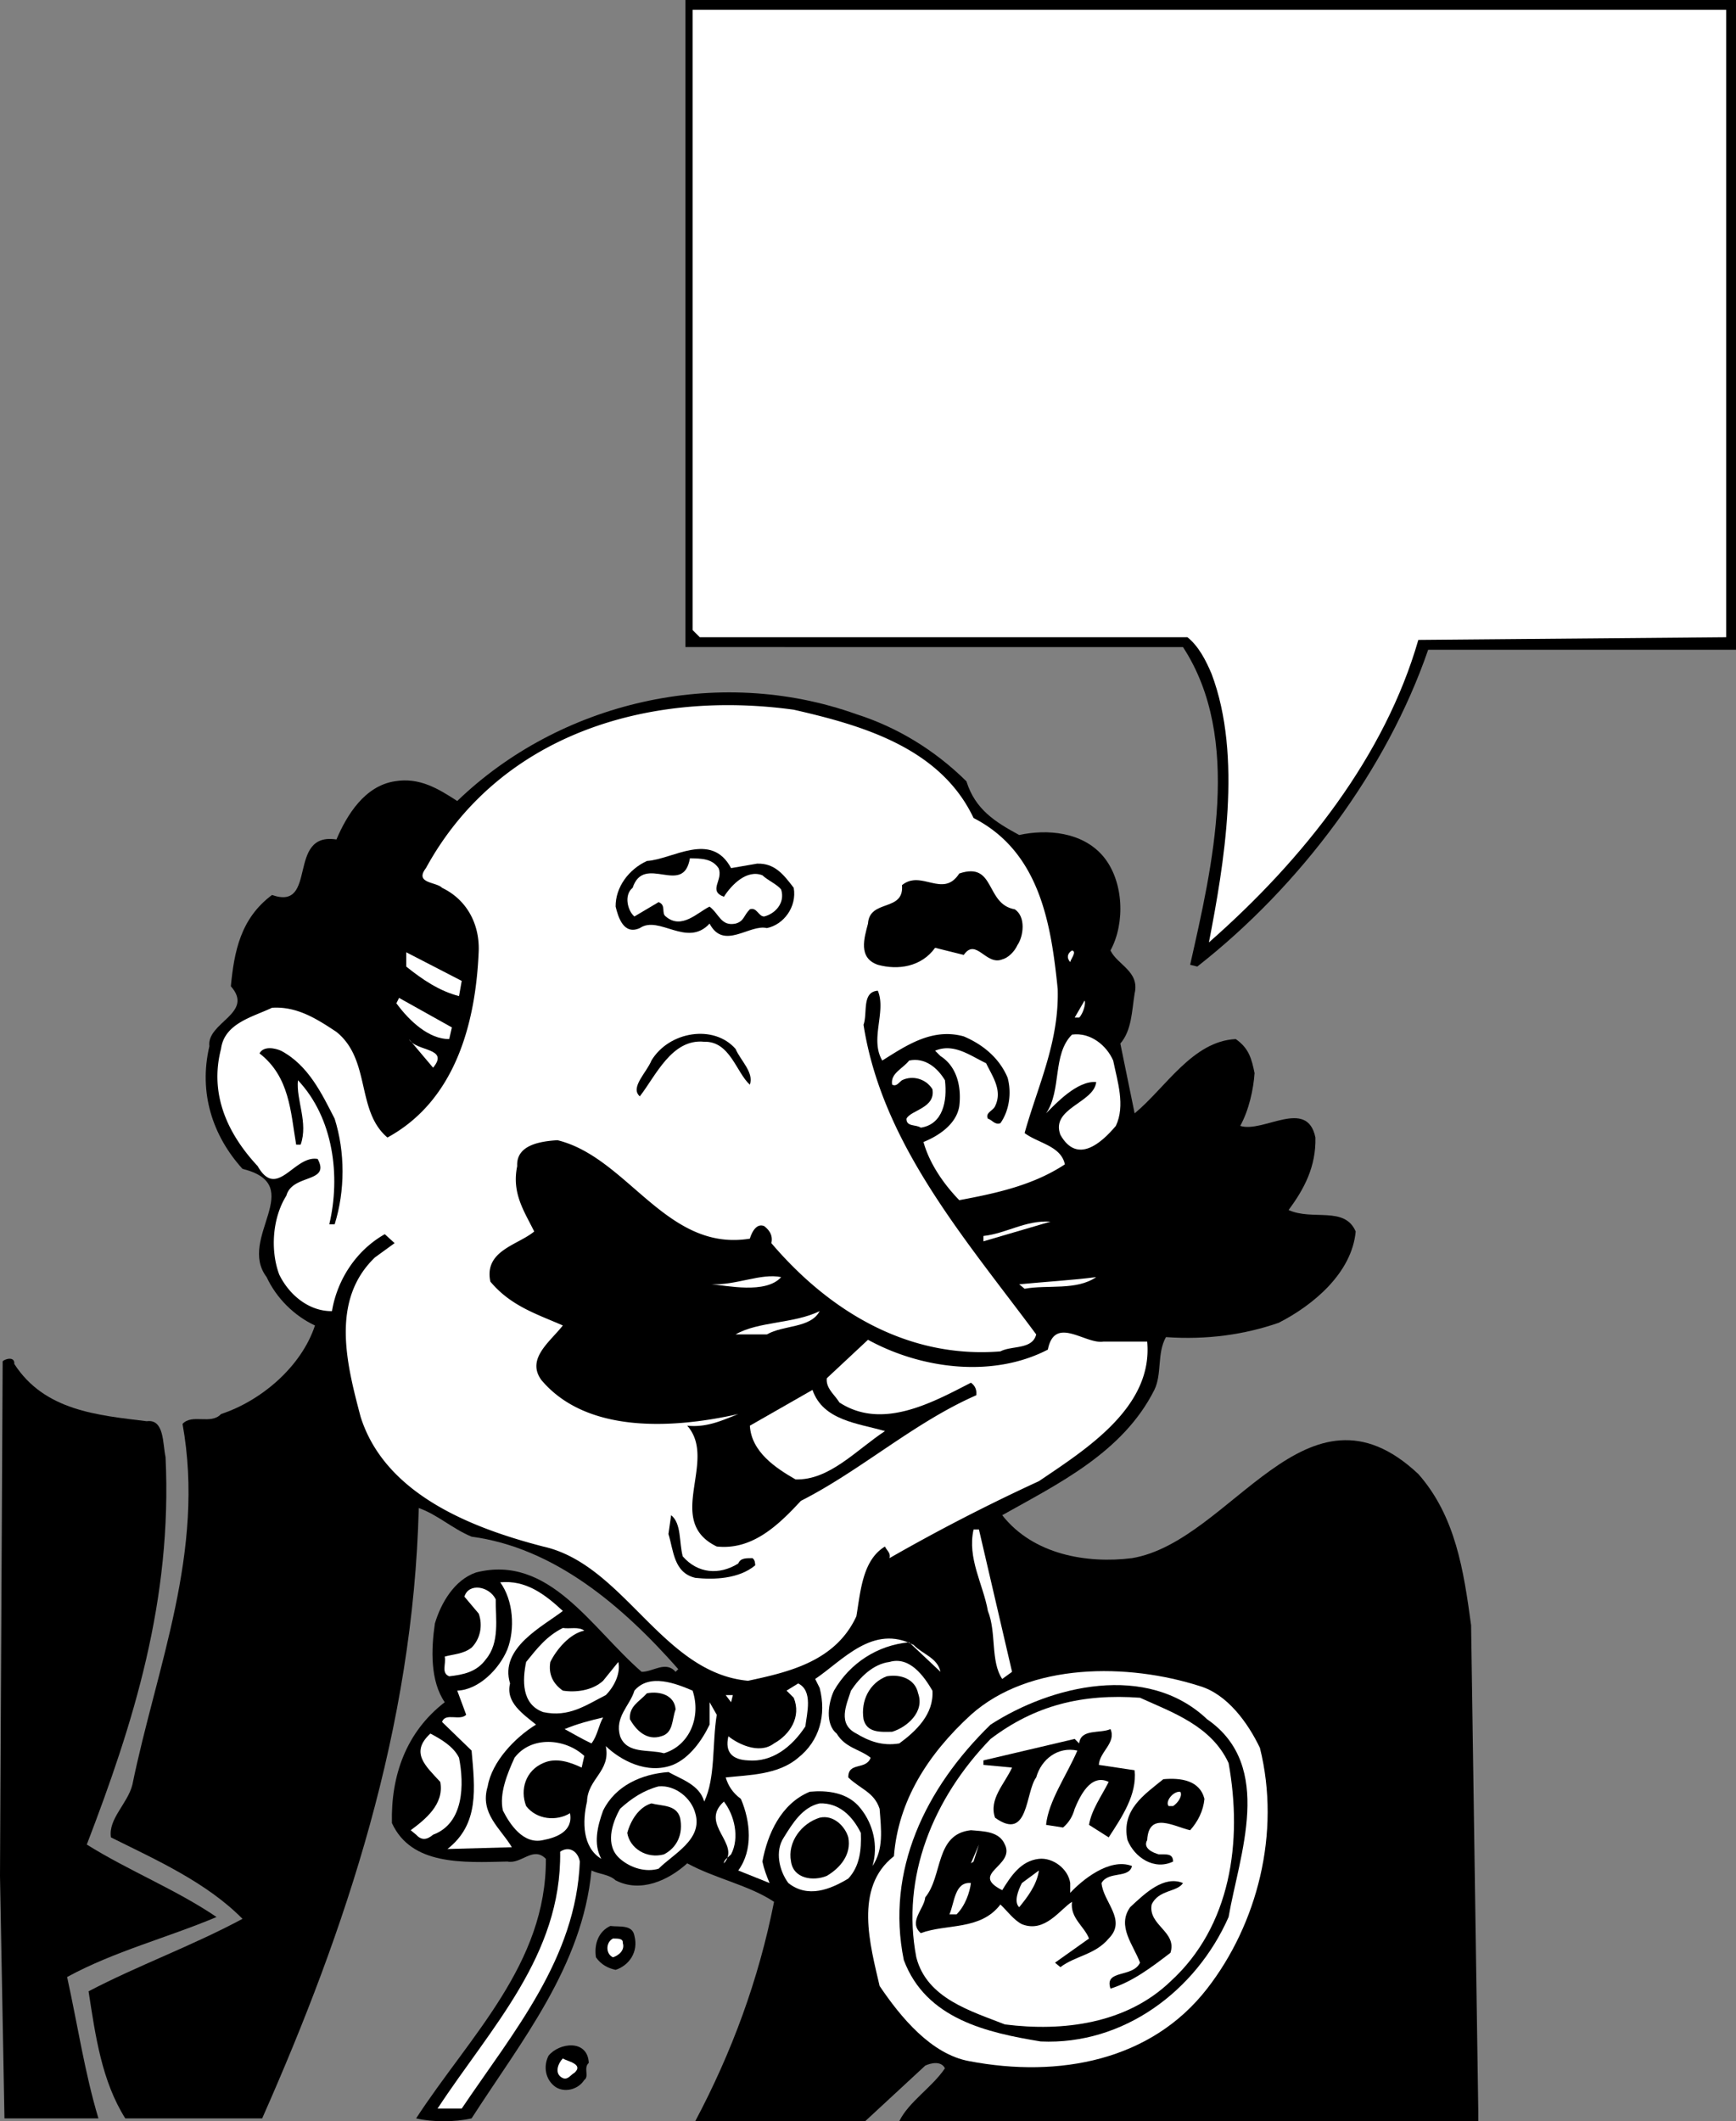 <svg xmlns="http://www.w3.org/2000/svg" width="194" height="237.019"><rect width="100%" height="100%" fill="#808080" stroke="none"/><path d="M194 72.602h-34.402c-4.625 13.425-14.223 26.324-25.801 35.398l-.797-.2c2.473-10.976 5.875-25.273-.8-35.5H76.597V0H194v72.602"/><path fill="#fff" d="m192.898 71.2-34.398.3c-3.727 12.926-12.727 24.426-23.402 33.8 1.675-8.675 3.777-20.773.3-30-.625-1.476-1.425-3.073-2.699-4.1H78.2l-.8-.798v-69.3h115.5v70.097"/><path d="M108 87.3c.973 3.126 3.172 4.524 5.898 6 3.075-.675 7.075-.374 9.399 2.4 2.277 2.726 2.476 7.425.8 10.5.778 1.624 3.278 2.327 2.7 4.8-.324 2.027-.324 4.125-1.598 5.602l1.598 7.8c3.476-2.875 6.476-8.078 11.3-8.3 1.477 1.023 1.778 2.222 2.102 3.8-.125 1.825-.625 4.125-1.601 5.899 2.574.824 7.476-3.176 8.402 1.3.074 3.223-1.227 5.723-3 8.098 2.672 1.227 6.273-.472 7.5 2.403-.426 4.625-4.727 8.222-8.602 10.199-3.824 1.324-8.023 1.926-12.601 1.601-1.024 1.825-.422 4.125-1.297 5.899-3.527 7.023-10.828 10.523-17 14 3.473 4.426 9.473 5.426 14.5 4.8 11.172-1.874 19.473-21.175 32-9.402 4.172 4.727 5.074 10.828 5.898 16.903l.801 54.3V237H100.5c1.074-2.176 3.672-3.773 5.098-5.898-.426-.875-1.625-.575-2.2-.301L96.7 237h-19c4.074-7.676 7.074-15.773 8.801-24.5-2.828-1.875-6.527-2.574-9.703-4.3-2.125 1.925-5.223 3.327-8 1.902-.723-.676-1.824-.676-2.7-1.102-1.023 10.727-7.824 19.027-13.398 27.7-1.926.425-4.324.425-6.199 0 5.973-9.173 14.574-17.274 14.5-29-1.426-1.473-2.727.624-4.3.3-5.028.125-10.727.426-12.903-4.3-.125-5.274 1.578-10.173 5.902-13.5-1.625-2.376-1.527-5.876-1.101-8.798.675-2.277 2.175-4.875 4.601-5.703 8.176-2.074 12.875 6.227 18.5 11.102 1.274.023 2.676-1.274 3.801 0l.297-.301c-6.324-7.176-13.922-13.574-23.098-14.8-2.125-.876-3.824-2.473-5.902-3.2-.625 24.625-8.125 47.027-17.5 68.2H14c-2.625-4.173-3.328-9.173-4.102-14.2 5.477-2.875 11.575-5.074 17.2-8.098-4.024-4.078-9.625-6.578-14.7-9.101-.324-2.074 1.875-3.774 2.399-5.899 2.676-13.078 8.176-26.078 5.601-40.3 1.075-1.176 3.176.125 4.301-1.102 4.473-1.473 8.973-5.273 10.5-9.898-2.324-1.075-4.324-3.075-5.402-5.403-3.324-4.375 4.676-10.273-2.7-12.097-3.324-3.676-4.925-8.477-3.699-13.7-.324-2.675 5.075-3.675 2.399-6.703.375-3.875 1.078-7.574 4.601-10.199 5.176 1.824 1.575-7.074 7.2-6.2 1.175-2.773 3.175-5.976 6.5-6.5 2.777-.476 4.875.825 7 2.2 11.375-10.973 28.976-15.273 44.601-9.7 4.473 1.427 8.676 3.927 12.301 7.5"/><path fill="#fff" d="M108.797 91.402c7.476 3.825 8.676 12.024 9.402 19.098.176 5.926-2.226 10.824-3.699 16.102 1.473 1.125 4.074 1.425 4.5 3.5-3.527 2.324-7.625 3.222-11.8 4-1.727-1.778-3.325-4.075-4-6.5 1.675-.676 3.675-1.977 4-4 .273-2.278-.325-4.477-2.102-5.602l-.598-.598c2.074-.875 3.875.524 5.7 1.399.675 1.426 1.874 3.023 1 4.8-.227.524-1.126.723-.802 1.399.477.125.774.727 1.399.5.976-1.375 1.277-3.375.8-5.098-.925-2.175-2.722-3.675-4.898-4.601-3.527-.977-6.426 1.023-9.101 2.699-1.426-2.375.476-5.473-.5-7.8-1.825.124-1.125 2.527-1.598 3.8 2.074 13.324 11.375 23.926 19.297 34.602-.422 1.722-2.723 1.222-4 1.898-10.223.824-19.024-4.375-25.598-12.098.176-.777-.125-1.375-.8-1.902-.926-.375-1.426.824-1.602 1.402-9.324 1.524-13.625-9.078-21.5-11-1.922.125-4.625.524-4.5 2.899-.625 3.023.777 5.023 1.902 7.3-1.824 1.524-5.625 2.126-4.902 5.598 2.277 2.727 5.176 3.625 8.101 4.903-1.425 1.824-4.125 3.722-2.398 6.097 5.074 6.028 14.773 5.426 22 3.801-1.828.727-3.527 1.527-5.703 1.3 3.476 3.927-2.625 10.626 3.3 13.5 3.977.427 6.876-2.374 9.403-5.1 6.672-3.376 12.672-8.774 19.598-11.798.074-.578-.125-1.078-.598-1.402-4.328 2.227-9.926 5.324-14.703 2.2-.524-.876-1.524-1.575-1.399-2.7L97 149.7c5.875 3.226 13.875 4.327 20.098 1.1.777-3.874 4.175-.573 6.199-.898h4.902c.676 7.325-6.824 12.024-12.101 15.598a210.676 210.676 0 0 0-16.7 8.602c.176-.575-.324-.875-.5-1.301-2.523 1.523-2.726 5.023-3.199 7.8-2.324 5.024-7.527 6.223-12.101 7.2-9.625-.875-13.825-12.977-22.899-15-7.625-1.977-17.625-5.676-20.402-14.5-1.524-5.774-3.422-12.977 1.601-17.801l2.2-1.598-1.098-1c-3.227 1.825-5.328 5.125-5.902 8.598-2.625.027-4.825-1.875-5.899-4.098-1.027-2.777-.726-6.375.801-8.8.672-2.477 4.973-1.375 3.5-4.102-2.625-.473-4.527 4.625-6.703.8-3.324-3.573-5.422-7.976-4.098-13.1.375-2.876 3.574-3.575 5.7-4.598 2.773-.176 4.976 1.222 7.199 2.699 3.875 3.125 2.175 8.824 5.699 11.8 7.476-4.074 9.875-12.574 10.203-20.902.074-2.972-1.328-5.672-4.102-7-.625-.672-3.125-.472-1.8-2.199 8.074-14.773 24.574-19.973 41.101-17.7 7.574 1.727 16.375 4.227 20.098 12.102"/><path d="M84.598 96.5c1.976-.074 2.976 1.227 4.101 2.7.375 2.124-1.125 4.124-3 4.5-1.926-.473-4.824 2.527-6.402-.5-2.524 2.726-5.625-.973-7.797.5-1.828.827-2.426-1.274-2.703-2.4-.024-2.175 1.476-4.175 3.5-5.1 2.875-.173 7.176-3.376 9.402.8l2.899-.5"/><path fill="#fff" d="M80.297 97c.578 1.324-1.223 2.527.601 3.2.875-1.376 2.575-3.075 4.301-2.4.676.626 1.676 1.024 2.098 1.602.476 1.524-.723 2.723-1.899 3-.625.024-.824-1.078-1.601-.8-.723.722-.625 1.324-1.598 1.597-1.625.328-1.824-1.074-2.902-1.898-1.324.625-3.125 2.625-4.899 1.101-.523-.375.075-1.277-.8-1.601l-2.7 1.601c-.726-.578-1.226-2.375-.199-3.203 1.274-3.875 5.676 1.028 6.399-3.297 1.277.024 2.476.024 3.199 1.098"/><path d="M113.398 101.602c1.274.824.977 3.023.301 4-.324.722-1.027 1.425-1.699 1.597-1.828.727-2.926-2.472-4.3-.5l-3.2-.797c-1.527 2.125-4.125 2.524-6.402 1.899-2.223-.774-1.524-2.977-1.098-4.602.172-2.773 4.074-1.273 3.797-4.297 2.176-1.777 4.578 1.524 6.402-1.3 4.074-1.375 2.875 3.425 6.2 4"/><path fill="#fff" d="M119.598 107.5c-.426-.473-.325-.973.199-1.3.578.124-.125.925-.2 1.3m-68.3 3.8c-2.223-.573-4.125-1.874-5.899-3.3v-1.598l6.2 3.2-.301 1.699m-1.097 4.801c-2.227.023-4.427-1.977-5.903-4l.3-.602 5.903 3.3-.3 1.302m70.398-2.402h-.5l1.101-1.9c.176.227-.125 1.427-.601 1.9"/><path d="M82.2 117.2c.573 1.327 2.073 2.624 1.597 4-1.524-1.376-2.223-4.876-5.098-4.798-3.625-.375-5.426 3.825-7.199 6.098-1.125-.973.773-2.676 1.297-4 1.976-3.273 6.976-4.074 9.402-1.3"/><path fill="#fff" d="M124.398 118.5c.477 2.324 1.375 5.027.301 7.3-1.625 1.927-4.324 4.325-6.199 1-1.125-2.976 3.773-3.573 4-5.898-2.125-.175-4.527 2.422-5.602 3.5 1.774-2.578.676-6.578 2.899-8.8 2.078-.278 3.875 1.222 4.601 2.898m-76 .8-2.699-3.198c.774 1.425 4.574.925 2.7 3.199"/><path d="M37.398 125c1.176 3.727 1.176 8.027 0 11.8h-.601c1.277-5.374.476-11.874-3.5-16.1-.223 2.226 1.176 4.726.3 7.202h-.5c-.624-3.675-.722-7.578-4.097-10.203.473-.875 1.773-.574 2.398-.297 3.075 1.625 4.575 4.825 6 7.598"/><path fill="#fff" d="M105.598 120.7c.277 2.327-.223 4.925-2.7 5.3-.523-.375-1.625-.074-1.601-1 .476-.973 3.277-1.176 2.902-3.3-.726-1.173-2.226-1.575-3.402-1-.422.327-.625.726-1.098.5-.226-1.274 1.176-1.774 1.899-2.7 1.777-.375 3.175.824 4 2.2m4.3 18v-.598c2.575-.278 4.676-1.778 7.5-1.602l-7.5 2.2m-22.601 4c-1.723 1.925-6.125.925-7.797.8 2.773.125 5.574-1.273 7.797-.8m35.203 0c-2.227 1.527-5.426.827-8 1.3l-.602-.5c2.875-.273 6.075-.473 8.602-.8m-30.902 3.8c-1.024 1.926-4.024 1.527-5.899 2.602h-3.5c2.574-1.477 6.473-1.176 9.399-2.602"/><path d="M16.398 158.8c1.977-.273 1.774 2.524 2.102 4 .773 16.024-3.625 29.825-8.8 43.302 4.675 2.925 9.972 5.023 14.5 8.097-5.528 2.328-11.427 3.828-16.7 6.703 1.172 5.325 1.973 10.723 3.5 15.797H.5L0 209.602l.297-57.5c.277-.278 1.375-.575 1.3.3 3.376 5.223 9.278 5.723 14.801 6.399"/><path fill="#fff" d="M98.898 159.902c-3.226 2.125-6.226 5.524-10 5.399-2.226-1.274-4.925-3.074-5.101-6l7-4c1.176 3.426 5.078 3.726 8.101 4.601"/><path d="M76.297 173.902c1.676 1.922 4.078 2.125 6.203.797.273-.672.973-.574 1.598-.597.277.222.277.523.3.8-1.824 1.524-4.625 1.625-6.699 1.399-2.426-.574-2.426-3.074-3-4.899l.301-2.101c1.172.926.875 3.023 1.297 4.601"/><path fill="#fff" d="m113.098 186.8-1.098.802c-1.328-1.977-.625-5.176-1.602-7.602-.523-2.973-2.324-5.875-1.601-9.098h.601l3.7 15.899M62.898 180c-2.226 1.727-7.125 4.125-5.898 8.102-.527 2.125 1.473 3.425 2.898 4.597-2.324 1.426-4.925 4.125-5.398 6.903-.926 3.023 1.473 4.722 2.7 6.8l-7.2.2c3.574-2.778 3.074-6.778 2.7-11l-3.302-3.2c.375-1.078 1.977-.078 2.7-.8l-1-2.7c2.375-.078 4.675-2.375 5.601-4.601.875-2.274.676-5.477-.8-7.5 2.874-.274 4.976 1.324 7 3.199"/><path fill="#fff" d="M55.398 178.7c-.023 2.124.477 4.827-1.101 6.702-1.024 1.422-2.524 1.723-4.098 1.899-.926-.375-.324-1.375-.5-2.2.973-.277 2.074-.277 3-1 .973-.976 1.274-2.476.801-3.8l-1.602-1.899c.477-1.578 2.774-1.175 3.5.297m9.899 3.501c-1.625.327-3.125 2.124-3.797 3.5-.227 1.327.273 2.425 1.398 3.202 1.375.223 3.274.024 4.5-1.101l1.7-2.102c.277 1.227-.426 2.727-1.399 3.703-2.226 1.125-4.125 2.524-7 1.899-2.426-.875-2.324-3.574-1.902-5.602 1.277-1.574 2.277-2.875 4.101-3.797.774.125 1.774-.175 2.399.297m39.801 4.601-3.5-3.3c-3.524.324-6.625 2.324-8.399 5.402-.625 1.325-1.027 3.723.301 4.797.973 1.625 2.574 1.727 3.797 2.703-.524 1.422-2.524.422-2.5 2.2 1.375 1.324 2.875 1.625 3.5 3.5.176 2.324.476 4.523-.797 6.398.672-2.273.074-4.676-1.3-6.398-1.427-1.875-3.825-2.075-5.7-1.903-3.227 1.328-4.727 4.727-5.3 7.801.175.824.472 1.625.8 2.402L82.5 209c1.672-2.273 1.375-5.473.297-8-.922-.676-1.422-1.473-1.7-2.398 2.575-.278 5.876-.278 8.102-2.2 2.375-1.875 3.176-4.777 2.399-7.8l-.5-1c3.074-2.075 6.476-6.176 11-3.801.976 1.023 2.675 1.426 3 3"/><path fill="#fff" d="M104.2 188.902c.175 2.625-1.825 4.524-3.7 5.899-1.926.324-3.426-.274-4.8-1.102-2.126-1.074-1.126-3.172-.602-4.797.976-1.476 2.476-2.976 4.3-3.203 2.274-.672 3.875 1.625 4.801 3.203m36.598 6.398c2.375 9.524-.324 19.727-5.899 26.9-6.226 8.027-16.523 10.027-26.601 8.1-4.223-.773-7.625-4.874-10-8.398-1.024-4.476-2.922-10.976 1.601-14.5.477-6.175 3.774-11.375 8.602-15.8 6.574-5.875 17.574-5.778 25.598-3.2 3.074.922 5.375 4.125 6.699 6.899"/><path d="M102.598 189.2c.777 2.124-1.325 3.827-2.899 4.3-1.324.027-2.824.125-3.199-1.398-.328-2.075.672-4.075 2.598-4.801 1.574-.274 3.175.324 3.5 1.898"/><path fill="#fff" d="M77.398 188.902c.977 2.922-.324 6.125-3.199 7-1.726-.476-4.125.125-4.902-1.902-.625-2.176 1.078-3.375 1.601-5.098 1.676-1.976 4.676-.777 6.5 0m12.602 4c-1.527 2.325-3.727 4.024-6.402 3.797-1.723-.074-2.625-.875-2.2-2.699.875.727 3.375 2.125 5.102.8 1.773-.976 3.074-2.976 2.2-5.1l-.802-.798 1.301-.8c1.676.824.973 3.324.801 4.8"/><path d="M134.898 192.102c7.575 5.222 3.575 15.222 2.399 22.097-3.625 8.227-11.723 14.328-21 13.903-5.922-.977-12.824-2.477-15.297-9.102-2.027-9.973 2.375-19.176 9.7-26.3 6.773-4.376 17.472-6.973 24.198-.598M75.5 191c-.426 1.125-.227 2.625-1.602 3-1.625.527-2.824-.676-3.5-1.898-.125-1.477 1.075-1.977 1.899-2.903 1.476-.273 3.078.227 3.203 1.801"/><path fill="#fff" d="m81.7 190.2-.602-.798h.8zm55.597 6.8c1.578 8.727.277 18.227-6.5 24.402-4.922 4.723-12.024 5.625-18.5 4.797-3.723-1.472-8.723-2.875-9.899-7.5-1.726-8.972 1.875-17.773 8.301-24.398 4.973-3.774 10.274-5.074 16.7-4.602 3.574 1.625 7.976 3.125 9.898 7.301m-57.199-5.398c-.524 3.222-.125 7.023-1.399 9.699-.527-1.875-2.527-2.477-4-3.301-3.027.227-5.926 1.527-7.3 4.3-.626 1.727-1.126 3.727-.2 5.4-2.125-1.274-2.125-4.173-1.601-6.4.074-2.573 2.675-3.374 2.101-6.198 1.574 1.523 4.574 3.222 7.5 2.097 1.875-.773 3.274-2.773 4.098-4.5v-2.5l.8 1.403m-12.699.3c-.523.922-.625 2.024-1.3 2.899-1.024-.477-2.024-1.074-3-1.602 1.375-.574 2.875-.972 4.3-1.297"/><path d="M124.098 193.2c.675 1.527-1.223 2.527-1.301 4l4 .6c.277 2.727-1.422 5.227-2.899 7.5l-2.199-1.398c.274-1.675 1.375-3.175 2.2-4.8-2.024-.977-3.227 1.625-3.801 3-.223.824-.625 1.523-1.301 2.097l-1.899-.297c.274-2.675 2.274-5.476 3.5-8.3-2.125-.477-4.023.925-4.601 3-1.223 1.625-.824 7.222-4.598 4.5-.726-2.075 1.074-3.778 1.899-5.602l-3.2-.3v-.5l10.2-2.4.5.5c.175-1.675 2.375-1.073 3.5-1.6"/><path fill="#fff" d="M51.297 196.402c.578 2.922.578 7.325-2.899 8.598-.726.625-1.324.625-1.898 0l-.602-.5c1.575-1.176 3.774-2.875 3.301-5.398-1.625-1.778-3.426-3.278-1.101-5.403 1.175.625 2.574 1.426 3.199 2.703m14-.202L65 197.5c-1.227-.574-2.828-1.176-4.3-.5-1.927.824-2.626 2.926-1.903 4.8 1.176 1.524 3.375 1.727 4.902.802.375 2.023-1.527 2.722-3 3-2.226.523-3.726-1.778-4.5-3.301-.426-1.875.473-4.074 1.301-5.899 1.875-2.476 5.672-2.175 7.797-.203"/><path d="M134.598 201c-.125 1.324-.723 2.527-1.598 3.5-1.727-.375-4.625-2.176-4.8 1.102-.528.925.675 1.425 1.3 1.597.773.028 1.574-.172 1.598.801-2.125 1.027-4.325-.473-5.098-2.398-.727-3.375 1.875-5.075 4-6.801 1.973-.176 4.074.125 4.598 2.199"/><path fill="#fff" d="M77.7 202.602c.874 2.925-2.427 4.523-4.102 6.199-1.426.426-3.125-.074-4.301-1.102-1.723-1.472-.922-3.972 0-5.597 1.277-1.176 2.676-2.075 4.3-2.5 1.876-.176 3.676 1.324 4.102 3m54.199-2.402c.274.425-.226 1.226-.8 1.6h-.5c-.426-.476.476-1.675 1.3-1.6m-50.198 7c-.325.327-.825.624-.802 1 1.977-2.173-2.824-4.376 0-6.9 1.176 1.524 1.774 4.024.801 5.9"/><path d="M76 203.102c.375 1.824-.328 3.324-1.8 4.097-1.927.528-3.825-.672-4.102-2.398.375-1.375 1.277-2.875 2.699-3.301 1.176.324 2.777.125 3.203 1.602"/><path fill="#fff" d="M96.2 204.8c.073 1.927-.126 3.727-1.403 5.102-2.024 1.223-4.524 2.223-6.7.5-1.023-1.375-1.523-3.578-.5-5.101.977-1.574 2.075-3.375 4-3.801 2.176-.074 3.676 1.426 4.602 3.3"/><path d="M94.797 205.3c.375 1.927-.922 3.427-2.399 4.302-1.523.625-3.726.324-4-1.602-.425-2.176 1.176-4.273 3.2-4.898 1.574-.375 2.875 1.023 3.199 2.199m17.5.801c1.176 2.425-4.024 3.222-.297 5.097.973-1.574 2.074-3.273 4.098-3.5 1.574-.172 3.277 1.125 3.5 2.703v1.098c1.277-1.375 4.375-3.973 6.902-3-.328 1.426-2.625.527-3.402 1.902.175 2.125 2.875 4.125.8 6.2-1.523 1.824-3.726 1.925-5.398 3.199l-.602-.5 3.801-2.7c-.527-1.374-2.125-2.277-1.902-4.101-1.324.824-3.024 3.527-5.598 2.5-.926-.473-1.625-1.473-2.402-2.2-2.223 2.927-6.024 2.126-8.899 3.2-1.425-1.273.375-2.676.5-4 1.977-2.375 1.075-7.074 5.102-7.5 1.473.125 3.172.125 3.797 1.602"/><path fill="#fff" d="m108.5 208.2.898-2.098-.601 1.898Zm-43.703-.2c-.422 10.824-7.422 19.027-13.2 27.602h-2.699c5.875-8.977 13.875-17.075 13.7-28.7.976-.675 1.976-.078 2.199 1.098m49.101 5.102c-.625-.575-.125-1.875.301-2.7l1.899-1.402c-.223 1.625-1.325 3.027-2.2 4.102"/><path d="M132.2 210.402c-.626 1.024-2.727.723-3.5 2.399-.427 2.324 2.874 3.023 2.097 5.398-2.125 1.625-4.223 3.227-6.7 4-.722-2.172 2.477-1.172 3.301-2.898-.726-1.977-2.625-4.074-1.101-6.2 1.676-1.574 3.777-3.574 5.902-2.699"/><path fill="#fff" d="M108.5 210.402c-.125 1.024-.625 2.524-1.602 3.5h-.8c.574-1.277.574-3.675 2.402-3.5"/><path d="M70.898 216.3c.477 1.825-.625 3.325-2.101 3.802-.824-.176-1.625-.575-2.2-1.403-.222-1.472.278-2.875 1.602-3.5 1.074.125 2.473-.172 2.7 1.102"/><path fill="#fff" d="M69.598 217.102c.277.824-.524 1.425-1.098 1.597-.828-.375-.828-1.672 0-2.097.375.023 1.172-.075 1.098.5"/><path d="M65.797 230.5c-.625.527.078 1.527-.5 1.902-.723 1.125-2.223 1.422-3.2.797-1.124-.773-1.425-2.273-.8-3.5 1.176-1.472 4.375-1.875 4.5.801"/><path fill="#fff" d="M64.2 231.602c-.427.222-.727.824-1.302.597-1.023-.472-.523-1.672 0-2.199.477.324 2.375.625 1.301 1.602"/></svg>

